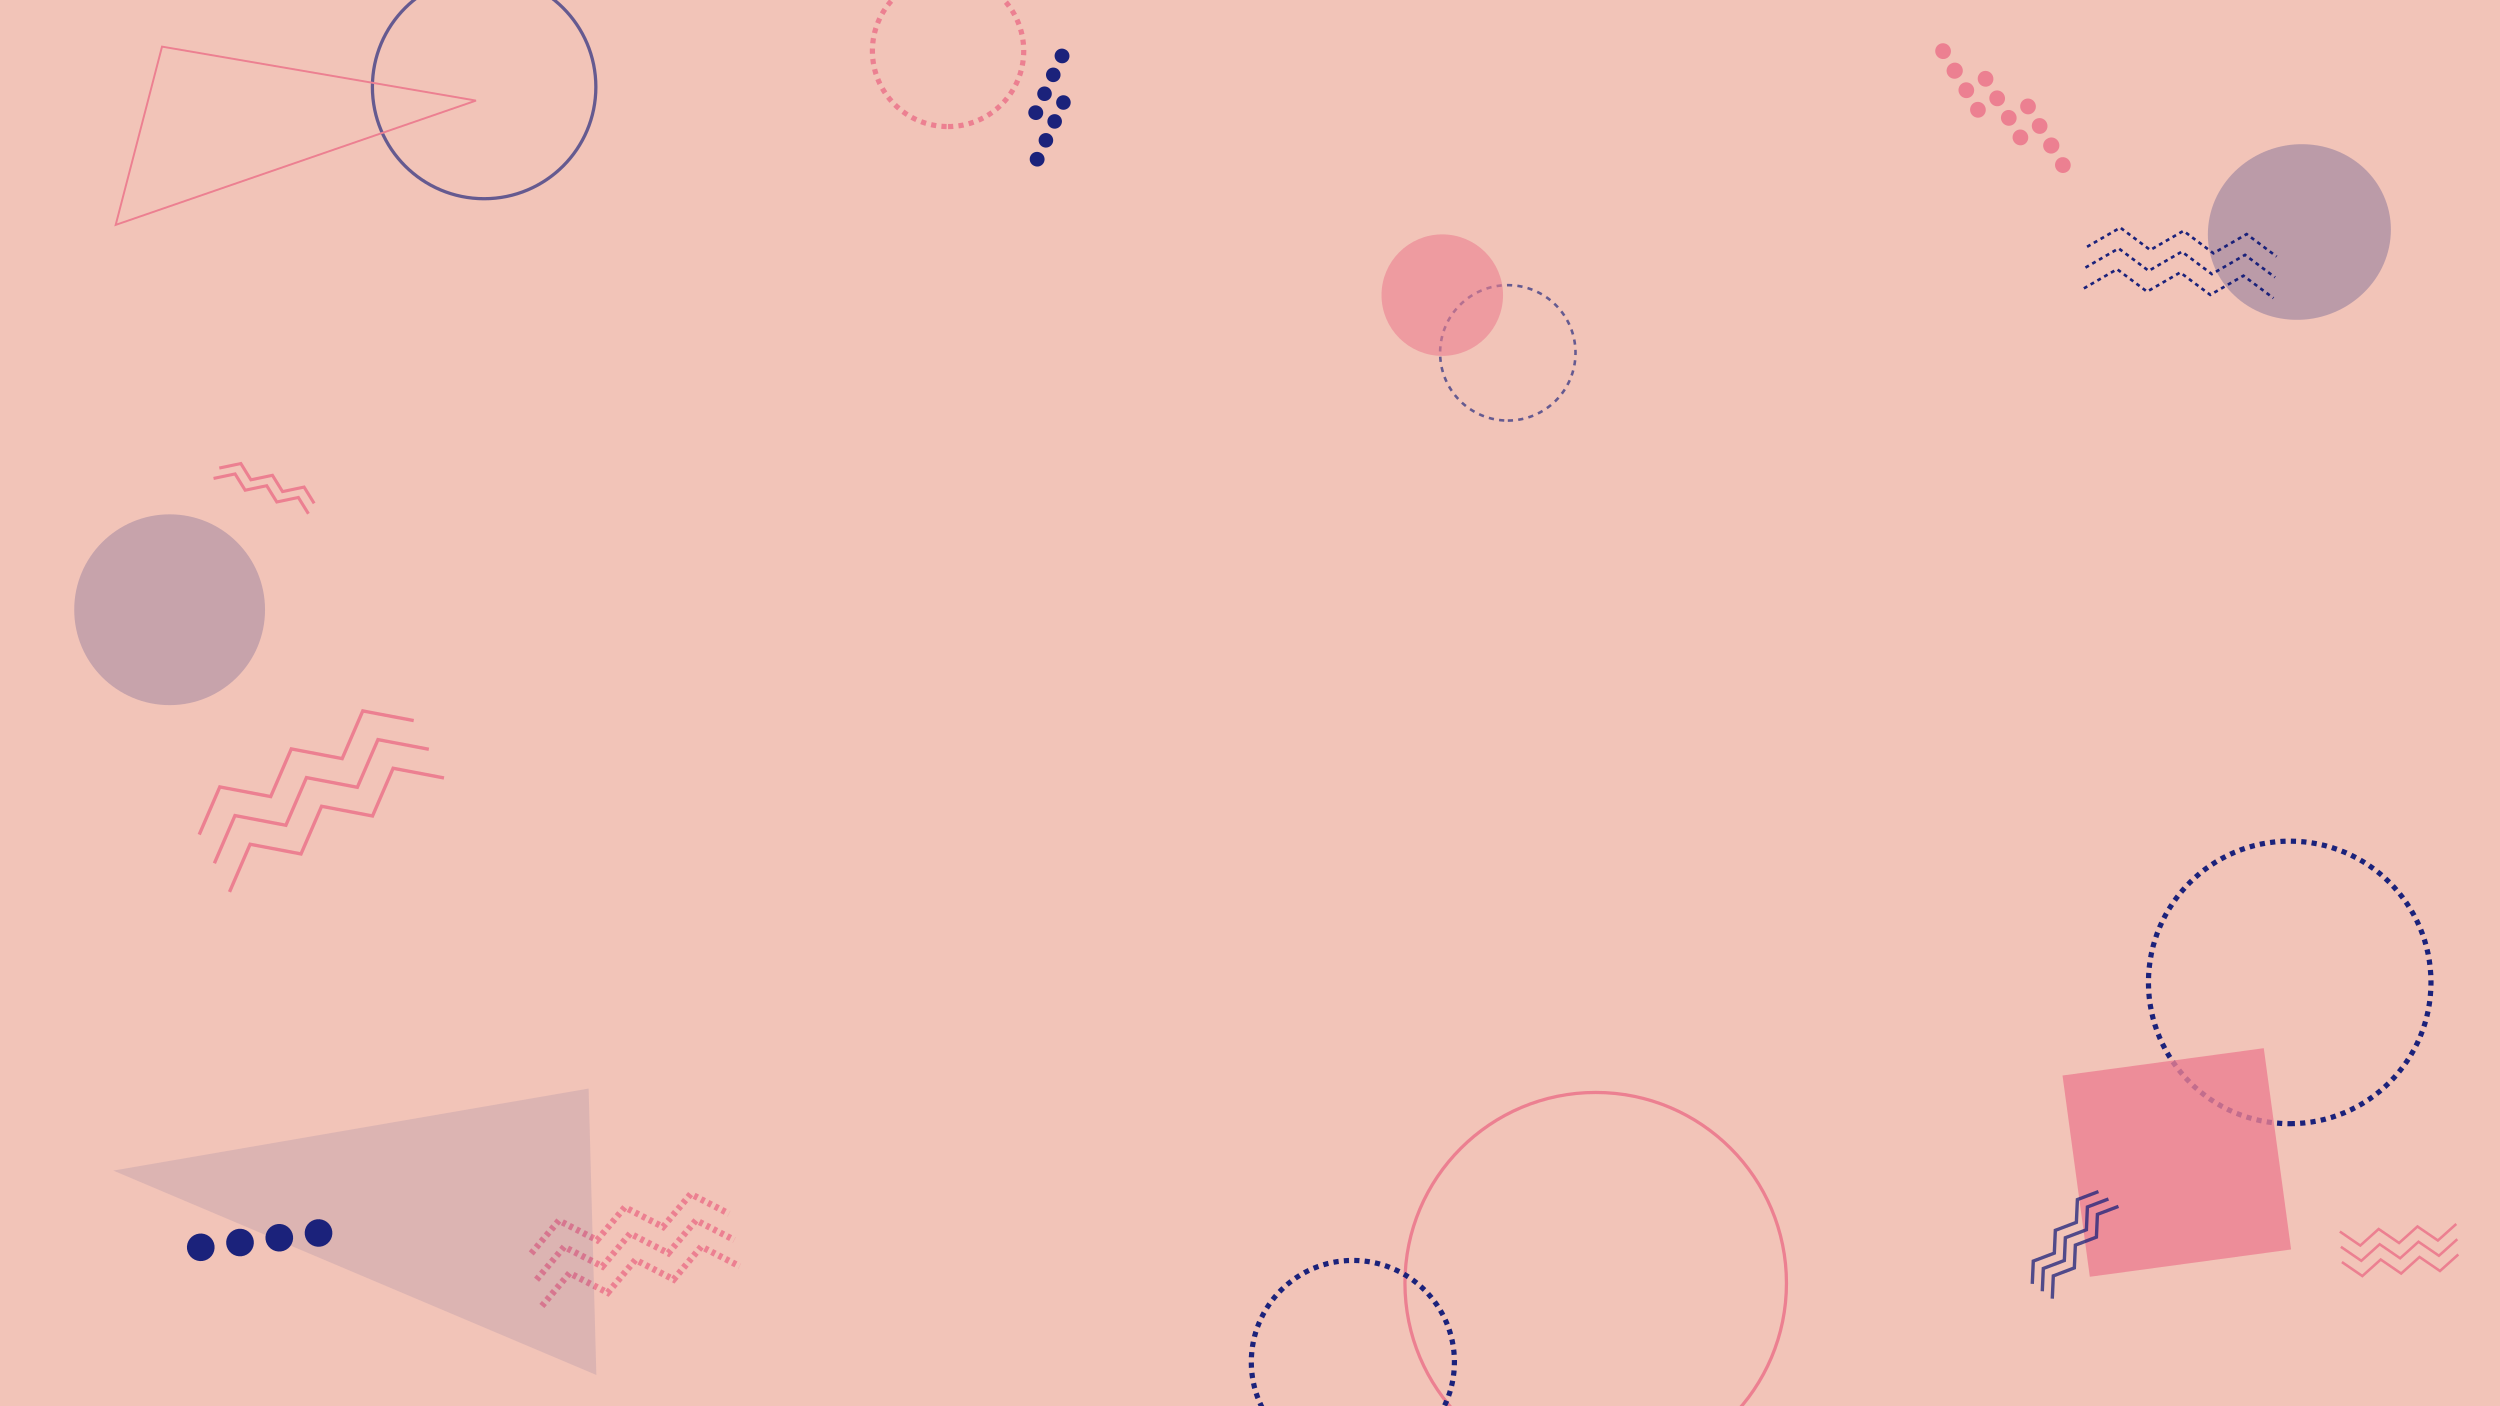 <svg width="1920" height="1080" viewBox="0 0 1920 1080" fill="none" xmlns="http://www.w3.org/2000/svg">
<g id="Background">
<path id="Vector" d="M1920 0H0V1080H1920V0Z" fill="#F2C4B8"/>
<path id="Vector_2" d="M728.108 97.215C760.2 97.215 786.215 71.2 786.215 39.108C786.215 7.016 760.2 -19 728.108 -19C696.016 -19 670 7.016 670 39.108C670 71.2 696.016 97.215 728.108 97.215Z" stroke="#EC8091" stroke-width="4" stroke-dasharray="4 4"/>
<path id="Vector_3" d="M408 962.638L429.22 937.361L458.597 952.445L479.843 927.168L509.22 942.277L530.44 917L559.843 932.11M412.079 982.819L433.299 957.542L462.702 972.652L483.921 947.374L513.299 962.458L534.518 937.181L563.921 952.291M416.158 1003L437.377 977.723L466.78 992.832L488 967.555L517.377 982.639L538.597 957.387L568 972.471" stroke="#EC8091" stroke-width="5" stroke-dasharray="3 3"/>
<path id="Vector_4" d="M153 640.972L168.814 604.361L207.899 611.777L223.714 575.165L262.799 582.612L278.613 546L317.729 553.416M164.651 663.002L180.465 626.359L219.55 633.806L235.365 597.194L274.45 604.641L290.264 568.029L329.349 575.445M176.271 685L192.085 648.388L231.17 655.835L246.984 619.223L286.101 626.67L301.915 590.028L341 597.475" stroke="#EC8091" stroke-width="2.6"/>
<path id="Vector_5" d="M1158 323C1186.72 323 1210 299.719 1210 271C1210 242.281 1186.72 219 1158 219C1129.28 219 1106 242.281 1106 271C1106 299.719 1129.28 323 1158 323Z" stroke="#1B227B" stroke-opacity="0.65" stroke-width="2" stroke-dasharray="4 4"/>
<path id="Vector_6" d="M1888 963.434L1873.89 976.112L1858.19 965.371L1844.09 978.063L1828.39 967.322L1814.28 980L1798.58 969.259M1887.21 951.709L1873.09 964.402L1857.4 953.661L1843.3 966.339L1827.6 955.598L1813.49 968.291L1797.79 957.55M1886.42 940L1872.3 952.693L1856.61 941.952L1842.51 954.629L1826.81 943.888L1812.7 956.581L1797 945.84" stroke="#EC8091" stroke-width="2"/>
<path id="Vector_7" d="M371.809 152.618C419.2 152.618 457.618 114.2 457.618 66.809C457.618 19.418 419.2 -19 371.809 -19C324.418 -19 286 19.418 286 66.809C286 114.2 324.418 152.618 371.809 152.618Z" stroke="#1B227B" stroke-opacity="0.65" stroke-width="2.52"/>
<path id="Vector_8" d="M124.436 35.815L365.525 77.258L88.849 172.705L124.436 35.815Z" stroke="#EC8091" stroke-width="1.5"/>
<path id="Vector_9" d="M1602.88 189.538L1628.37 174.818L1651.4 192.019L1676.91 177.304L1699.93 194.524L1725.42 179.804L1748.47 197.03M1601.65 205.5L1627.14 190.779L1650.18 208.005L1675.67 193.284L1698.7 210.486L1724.19 195.765L1747.24 212.991M1600.42 221.461L1625.91 206.74L1648.95 223.966L1674.44 209.245L1697.47 226.447L1722.95 211.745L1746.01 228.952" stroke="#1B227B" stroke-width="2.05" stroke-dasharray="3 3"/>
<path id="Vector_10" d="M168.413 359.461L184.96 356L192.693 368.498L209.24 365.037L216.987 377.534L233.533 374.073L241.28 386.582M164 367.446L180.547 363.985L188.293 376.483L204.84 373.022L212.587 385.519L229.133 382.058L236.88 394.556" stroke="#EC8091" stroke-width="2.39"/>
<path id="Vector_11" d="M1758.5 863C1818.42 863 1867 814.423 1867 754.5C1867 694.577 1818.42 646 1758.5 646C1698.58 646 1650 694.577 1650 754.5C1650 814.423 1698.58 863 1758.5 863Z" stroke="#1B227B" stroke-width="4" stroke-dasharray="4 4"/>
<g id="Shape Rotate">
<path id="Vector_12" d="M130.273 541.547C170.741 541.547 203.546 508.741 203.546 468.273C203.546 427.806 170.741 395 130.273 395C89.806 395 57 427.806 57 468.273C57 508.741 89.806 541.547 130.273 541.547Z" fill="#1B227B" fill-opacity="0.2"/>
<path id="Vector_13" d="M1107.67 273.333C1133.44 273.333 1154.33 252.44 1154.33 226.667C1154.33 200.893 1133.44 180 1107.67 180C1081.89 180 1061 200.893 1061 226.667C1061 252.44 1081.89 273.333 1107.67 273.333Z" fill="#EC8091" fill-opacity="0.59"/>
<path id="Vector_14" d="M1695.99 173.282C1692.13 210.441 1720.31 242.761 1758.93 245.47C1797.55 248.179 1832 220.251 1835.86 183.092C1839.72 145.933 1811.54 113.614 1772.92 110.905C1734.3 108.196 1699.85 136.123 1695.99 173.282Z" fill="#1B227B" fill-opacity="0.25"/>
<path id="Vector_15" d="M1759.57 959.582L1738.58 805L1584 825.983L1604.98 980.565L1759.57 959.582Z" fill="#EC8091" fill-opacity="0.8"/>
<path id="Vector_16" d="M452.053 836L87 899.009L458 1056L452.053 836Z" fill="#1B227B" fill-opacity="0.1"/>
</g>
<path id="Vector_17" d="M1560.79 986.013L1561.57 968.524L1577.72 962.386L1578.5 944.896L1594.66 938.771L1595.44 921.281L1611.6 915.136M1568.48 991.692L1569.26 974.19L1585.41 968.064L1586.2 950.575L1602.35 944.449L1603.13 926.959L1619.28 920.821M1576.15 997.365L1576.94 979.876L1593.09 973.75L1593.88 956.26L1610.04 950.127L1610.82 932.626L1626.98 926.5" stroke="#1B227B" stroke-opacity="0.75" stroke-width="2.6"/>
<path id="Vector_18" d="M255.185 945.648C254.843 942.858 253.402 940.317 251.18 938.585C248.958 936.853 246.138 936.071 243.338 936.412C240.539 936.753 237.99 938.188 236.253 940.402C234.516 942.616 233.733 945.427 234.076 948.217C234.246 949.599 234.687 950.934 235.374 952.146C236.061 953.358 236.981 954.423 238.081 955.28C239.181 956.138 240.44 956.771 241.785 957.144C243.131 957.517 244.537 957.622 245.923 957.454C247.309 957.285 248.648 956.846 249.864 956.161C251.079 955.477 252.148 954.56 253.008 953.464C253.868 952.368 254.503 951.113 254.877 949.772C255.25 948.431 255.355 947.03 255.185 945.648ZM225.043 949.308C224.873 947.927 224.432 946.592 223.745 945.38C223.058 944.168 222.138 943.103 221.038 942.245C219.938 941.387 218.679 940.754 217.333 940.381C215.988 940.008 214.582 939.903 213.196 940.072C211.81 940.24 210.471 940.68 209.255 941.364C208.039 942.049 206.971 942.965 206.111 944.062C205.251 945.158 204.616 946.412 204.242 947.753C203.869 949.094 203.764 950.496 203.933 951.877C204.276 954.667 205.717 957.208 207.939 958.94C210.16 960.672 212.981 961.454 215.781 961.114C218.58 960.773 221.128 959.338 222.865 957.124C224.602 954.91 225.386 952.098 225.043 949.308ZM194.881 952.986C194.711 951.604 194.27 950.269 193.583 949.058C192.895 947.846 191.975 946.78 190.875 945.923C189.775 945.065 188.516 944.432 187.171 944.059C185.825 943.686 184.42 943.581 183.033 943.75C181.647 943.918 180.308 944.357 179.093 945.042C177.877 945.727 176.809 946.643 175.949 947.739C175.089 948.836 174.454 950.09 174.08 951.431C173.706 952.772 173.601 954.173 173.771 955.555C173.941 956.937 174.382 958.271 175.069 959.483C175.756 960.695 176.676 961.76 177.776 962.618C178.876 963.476 180.135 964.109 181.481 964.482C182.826 964.855 184.232 964.96 185.618 964.791C187.004 964.623 188.343 964.183 189.559 963.499C190.775 962.814 191.843 961.898 192.703 960.802C193.563 959.705 194.198 958.451 194.572 957.11C194.945 955.769 195.05 954.368 194.881 952.986ZM164.738 956.646C164.568 955.264 164.127 953.929 163.44 952.717C162.753 951.506 161.833 950.44 160.733 949.583C159.633 948.725 158.374 948.092 157.029 947.719C155.683 947.346 154.277 947.241 152.891 947.409C151.505 947.578 150.166 948.017 148.95 948.702C147.735 949.386 146.666 950.303 145.806 951.399C144.946 952.495 144.311 953.75 143.938 955.091C143.564 956.432 143.459 957.833 143.629 959.215C143.798 960.596 144.239 961.931 144.927 963.143C145.614 964.355 146.534 965.42 147.634 966.278C148.734 967.136 149.993 967.769 151.338 968.142C152.684 968.515 154.09 968.62 155.476 968.451C156.862 968.282 158.201 967.843 159.417 967.159C160.632 966.474 161.701 965.558 162.561 964.461C163.421 963.365 164.056 962.111 164.429 960.77C164.803 959.429 164.908 958.027 164.738 956.646Z" fill="#1B227B"/>
<path id="Vector_19" d="M793.104 91.597C793.774 91.931 794.505 92.128 795.252 92.175C795.999 92.222 796.748 92.118 797.455 91.871C798.161 91.624 798.811 91.237 799.366 90.734C799.92 90.231 800.368 89.622 800.683 88.943C800.998 88.264 801.174 87.528 801.2 86.78C801.226 86.032 801.102 85.286 800.835 84.587C800.567 83.887 800.163 83.249 799.644 82.709C799.126 82.168 798.504 81.737 797.817 81.442C797.147 81.108 796.416 80.911 795.669 80.864C794.922 80.817 794.173 80.92 793.466 81.168C792.76 81.415 792.11 81.802 791.555 82.305C791.001 82.808 790.553 83.417 790.238 84.096C789.922 84.775 789.747 85.511 789.721 86.259C789.695 87.007 789.819 87.753 790.086 88.452C790.354 89.152 790.759 89.79 791.277 90.331C791.795 90.871 792.417 91.301 793.104 91.597ZM799.837 77.08C801.185 77.705 802.725 77.768 804.12 77.257C805.515 76.745 806.649 75.7 807.274 74.352C807.898 73.004 807.962 71.463 807.45 70.069C806.939 68.674 805.894 67.54 804.546 66.915C803.198 66.29 801.657 66.227 800.262 66.739C798.868 67.25 797.733 68.295 797.109 69.643C796.484 70.991 796.421 72.532 796.932 73.927C797.444 75.321 798.489 76.456 799.837 77.08ZM806.559 62.566C807.907 63.19 809.448 63.254 810.843 62.742C812.237 62.231 813.372 61.186 813.996 59.838C814.621 58.49 814.684 56.949 814.173 55.554C813.661 54.159 812.617 53.025 811.269 52.401C809.921 51.776 808.38 51.712 806.985 52.224C805.59 52.736 804.456 53.78 803.831 55.128C803.207 56.476 803.143 58.017 803.655 59.412C804.166 60.807 805.211 61.941 806.559 62.566ZM813.291 48.049C813.961 48.378 814.69 48.57 815.436 48.614C816.181 48.657 816.928 48.551 817.631 48.302C818.335 48.053 818.982 47.666 819.534 47.163C820.086 46.66 820.531 46.052 820.845 45.374C821.158 44.696 821.333 43.963 821.359 43.217C821.384 42.47 821.261 41.727 820.995 41.029C820.729 40.331 820.326 39.694 819.81 39.154C819.295 38.614 818.676 38.183 817.991 37.886C817.321 37.557 816.592 37.364 815.847 37.321C815.101 37.277 814.355 37.383 813.651 37.633C812.947 37.882 812.3 38.269 811.748 38.772C811.196 39.275 810.751 39.883 810.437 40.561C810.124 41.239 809.949 41.972 809.923 42.718C809.898 43.464 810.021 44.208 810.287 44.906C810.553 45.603 810.956 46.241 811.472 46.781C811.988 47.32 812.606 47.752 813.291 48.049ZM794.177 127.358C794.847 127.688 795.576 127.88 796.321 127.923C797.067 127.967 797.813 127.861 798.517 127.612C799.221 127.363 799.867 126.975 800.419 126.472C800.971 125.969 801.417 125.361 801.73 124.683C802.044 124.006 802.218 123.272 802.244 122.526C802.27 121.78 802.146 121.036 801.88 120.339C801.614 119.641 801.212 119.003 800.696 118.464C800.18 117.924 799.561 117.493 798.877 117.196C798.207 116.866 797.477 116.674 796.732 116.63C795.987 116.587 795.24 116.693 794.536 116.942C793.833 117.191 793.186 117.579 792.634 118.082C792.082 118.585 791.636 119.193 791.323 119.87C791.009 120.548 790.835 121.282 790.809 122.028C790.783 122.774 790.907 123.518 791.173 124.215C791.439 124.913 791.841 125.55 792.357 126.09C792.873 126.63 793.492 127.061 794.177 127.358ZM800.899 112.844C802.247 113.468 803.788 113.532 805.183 113.02C806.578 112.509 807.712 111.464 808.337 110.116C808.961 108.768 809.024 107.227 808.513 105.832C808.001 104.437 806.957 103.303 805.609 102.679C804.261 102.054 802.72 101.991 801.325 102.502C799.93 103.014 798.796 104.058 798.171 105.406C797.547 106.754 797.483 108.295 797.995 109.69C798.506 111.085 799.551 112.219 800.899 112.844ZM807.622 98.329C808.289 98.639 809.011 98.813 809.746 98.844C810.481 98.874 811.215 98.759 811.905 98.506C812.596 98.252 813.23 97.866 813.771 97.367C814.312 96.869 814.75 96.269 815.059 95.602C815.368 94.934 815.543 94.212 815.573 93.477C815.603 92.742 815.489 92.008 815.235 91.318C814.982 90.627 814.595 89.993 814.097 89.452C813.599 88.911 812.998 88.473 812.331 88.164C811.664 87.855 810.942 87.68 810.207 87.65C809.472 87.62 808.738 87.734 808.047 87.988C807.357 88.241 806.723 88.628 806.182 89.126C805.64 89.624 805.203 90.225 804.894 90.892C804.584 91.559 804.41 92.281 804.379 93.016C804.349 93.751 804.464 94.485 804.717 95.176C804.971 95.866 805.357 96.5 805.856 97.041C806.354 97.582 806.954 98.02 807.622 98.329ZM814.354 83.812C815.702 84.437 817.243 84.5 818.637 83.989C820.032 83.477 821.167 82.432 821.791 81.084C822.416 79.736 822.479 78.195 821.967 76.801C821.456 75.406 820.411 74.272 819.063 73.647C817.715 73.023 816.174 72.959 814.779 73.471C813.385 73.982 812.25 75.027 811.626 76.375C811.001 77.723 810.938 79.264 811.449 80.659C811.961 82.053 813.006 83.188 814.354 83.812Z" fill="#1B227B"/>
<path id="Vector_20" d="M1225.5 1132C1306.41 1132 1372 1066.41 1372 985.5C1372 904.59 1306.41 839 1225.5 839C1144.59 839 1079 904.59 1079 985.5C1079 1066.41 1144.59 1132 1225.5 1132Z" stroke="#EC8091" stroke-width="2.52"/>
<path id="Vector_21" d="M1039 1124C1082.08 1124 1117 1089.08 1117 1046C1117 1002.92 1082.08 968 1039 968C995.922 968 961 1002.92 961 1046C961 1089.08 995.922 1124 1039 1124Z" stroke="#1B227B" stroke-width="4" stroke-dasharray="4 4"/>
<path id="Vector_22" d="M1522.18 89.557C1522.86 89.152 1523.45 88.616 1523.92 87.979C1524.39 87.341 1524.73 86.615 1524.92 85.841C1525.11 85.068 1525.14 84.262 1525.02 83.47C1524.9 82.678 1524.63 81.915 1524.22 81.225C1523.81 80.535 1523.27 79.932 1522.63 79.449C1521.99 78.967 1521.27 78.614 1520.5 78.412C1519.73 78.21 1518.93 78.163 1518.14 78.272C1517.36 78.382 1516.6 78.646 1515.93 79.051C1515.25 79.455 1514.66 79.991 1514.19 80.629C1513.72 81.266 1513.38 81.992 1513.19 82.766C1513 83.54 1512.96 84.346 1513.08 85.138C1513.2 85.93 1513.47 86.692 1513.88 87.382C1514.29 88.072 1514.83 88.676 1515.47 89.158C1516.11 89.641 1516.84 89.993 1517.61 90.195C1518.38 90.397 1519.18 90.445 1519.96 90.335C1520.75 90.225 1521.5 89.961 1522.18 89.557ZM1513.25 74.546C1514.62 73.731 1515.61 72.395 1515.99 70.833C1516.38 69.271 1516.13 67.61 1515.3 66.216C1514.47 64.822 1513.13 63.809 1511.58 63.4C1510.02 62.991 1508.38 63.219 1507.01 64.034C1506.33 64.438 1505.74 64.974 1505.27 65.611C1504.8 66.248 1504.46 66.974 1504.27 67.747C1503.88 69.309 1504.13 70.97 1504.96 72.364C1505.79 73.758 1507.12 74.771 1508.68 75.18C1510.23 75.589 1511.88 75.361 1513.25 74.546ZM1504.32 59.535C1505.04 59.15 1505.66 58.622 1506.17 57.984C1506.67 57.346 1507.04 56.61 1507.25 55.821C1507.46 55.032 1507.51 54.206 1507.39 53.392C1507.28 52.578 1507.01 51.794 1506.58 51.086C1506.16 50.378 1505.61 49.761 1504.95 49.272C1504.29 48.783 1503.54 48.432 1502.74 48.24C1501.95 48.049 1501.13 48.02 1500.33 48.156C1499.53 48.292 1498.77 48.59 1498.09 49.033C1497.37 49.418 1496.75 49.946 1496.24 50.584C1495.74 51.222 1495.37 51.958 1495.16 52.747C1494.95 53.536 1494.9 54.362 1495.02 55.175C1495.13 55.989 1495.41 56.773 1495.83 57.481C1496.25 58.19 1496.8 58.806 1497.46 59.295C1498.12 59.785 1498.87 60.135 1499.67 60.327C1500.46 60.519 1501.28 60.548 1502.08 60.411C1502.88 60.275 1503.64 59.977 1504.32 59.535ZM1495.41 44.528C1496.09 44.124 1496.68 43.587 1497.15 42.95C1497.62 42.312 1497.96 41.586 1498.15 40.812C1498.34 40.039 1498.38 39.233 1498.26 38.441C1498.14 37.649 1497.86 36.886 1497.45 36.196C1497.04 35.506 1496.5 34.903 1495.86 34.42C1495.23 33.938 1494.5 33.585 1493.73 33.383C1492.96 33.182 1492.16 33.134 1491.38 33.243C1490.59 33.353 1489.84 33.617 1489.16 34.022C1488.48 34.426 1487.89 34.962 1487.42 35.6C1486.95 36.237 1486.61 36.964 1486.42 37.737C1486.23 38.511 1486.19 39.317 1486.31 40.109C1486.43 40.901 1486.71 41.664 1487.12 42.353C1487.53 43.043 1488.07 43.647 1488.71 44.129C1489.35 44.612 1490.07 44.964 1490.84 45.166C1491.61 45.368 1492.41 45.416 1493.2 45.306C1493.98 45.197 1494.73 44.932 1495.41 44.528ZM1554.79 110.792C1555.47 110.388 1556.06 109.853 1556.53 109.216C1557 108.579 1557.34 107.853 1557.53 107.079C1557.72 106.306 1557.76 105.5 1557.64 104.708C1557.52 103.916 1557.25 103.153 1556.84 102.463C1556.43 101.772 1555.89 101.168 1555.25 100.685C1554.62 100.202 1553.89 99.849 1553.12 99.647C1552.35 99.444 1551.55 99.396 1550.77 99.504C1549.98 99.613 1549.23 99.877 1548.55 100.281C1547.87 100.684 1547.28 101.22 1546.81 101.857C1546.34 102.494 1546 103.22 1545.81 103.994C1545.62 104.767 1545.58 105.573 1545.7 106.365C1545.82 107.157 1546.09 107.92 1546.5 108.61C1546.91 109.3 1547.45 109.904 1548.09 110.388C1548.73 110.871 1549.45 111.224 1550.22 111.426C1550.99 111.629 1551.79 111.677 1552.58 111.568C1553.36 111.46 1554.11 111.196 1554.79 110.792ZM1545.87 95.781C1547.24 94.966 1548.22 93.63 1548.61 92.068C1548.99 90.506 1548.74 88.845 1547.92 87.451C1547.09 86.058 1545.75 85.045 1544.19 84.635C1542.64 84.226 1540.99 84.454 1539.62 85.27C1538.94 85.673 1538.35 86.209 1537.88 86.846C1537.41 87.483 1537.07 88.209 1536.88 88.983C1536.5 90.545 1536.74 92.205 1537.57 93.599C1538.4 94.993 1539.74 96.006 1541.29 96.415C1542.85 96.825 1544.49 96.596 1545.87 95.781ZM1536.95 80.774C1537.63 80.37 1538.22 79.834 1538.69 79.196C1539.16 78.559 1539.5 77.832 1539.69 77.059C1539.88 76.285 1539.92 75.479 1539.8 74.687C1539.68 73.895 1539.41 73.132 1539 72.443C1538.58 71.753 1538.04 71.149 1537.41 70.667C1536.77 70.184 1536.04 69.832 1535.27 69.63C1534.5 69.428 1533.7 69.38 1532.92 69.49C1532.13 69.599 1531.38 69.864 1530.7 70.268C1530.02 70.672 1529.43 71.209 1528.96 71.846C1528.49 72.484 1528.15 73.21 1527.96 73.984C1527.77 74.757 1527.74 75.563 1527.86 76.355C1527.98 77.147 1528.25 77.91 1528.66 78.6C1529.07 79.29 1529.61 79.893 1530.25 80.376C1530.89 80.858 1531.61 81.211 1532.38 81.413C1533.15 81.615 1533.95 81.662 1534.74 81.552C1535.52 81.443 1536.27 81.178 1536.95 80.774ZM1528.03 65.763C1529.4 64.948 1530.38 63.612 1530.77 62.05C1531.15 60.488 1530.9 58.828 1530.08 57.434C1529.25 56.04 1527.91 55.027 1526.35 54.618C1524.8 54.209 1523.15 54.437 1521.78 55.252C1521.1 55.656 1520.51 56.191 1520.04 56.828C1519.57 57.465 1519.23 58.191 1519.04 58.965C1518.66 60.527 1518.91 62.188 1519.73 63.581C1520.56 64.975 1521.9 65.988 1523.45 66.397C1525.01 66.807 1526.65 66.579 1528.03 65.763ZM1587.41 132.028C1588.78 131.212 1589.76 129.877 1590.15 128.315C1590.53 126.752 1590.28 125.092 1589.46 123.698C1588.63 122.304 1587.29 121.291 1585.74 120.882C1584.18 120.473 1582.54 120.701 1581.16 121.516C1580.49 121.92 1579.89 122.455 1579.42 123.092C1578.95 123.729 1578.61 124.456 1578.42 125.229C1578.04 126.791 1578.29 128.452 1579.11 129.846C1579.94 131.24 1581.28 132.253 1582.84 132.662C1584.39 133.071 1586.04 132.843 1587.41 132.028ZM1578.49 117.011C1579.2 116.625 1579.83 116.097 1580.33 115.458C1580.83 114.82 1581.2 114.084 1581.41 113.295C1581.62 112.505 1581.67 111.679 1581.55 110.866C1581.44 110.053 1581.16 109.269 1580.74 108.561C1580.32 107.854 1579.76 107.237 1579.1 106.749C1578.44 106.26 1577.69 105.91 1576.9 105.719C1576.11 105.528 1575.28 105.5 1574.48 105.637C1573.68 105.773 1572.92 106.072 1572.24 106.515C1571.53 106.9 1570.9 107.429 1570.4 108.067C1569.9 108.706 1569.53 109.442 1569.32 110.231C1569.11 111.02 1569.06 111.846 1569.18 112.66C1569.29 113.473 1569.57 114.257 1569.99 114.965C1570.41 115.672 1570.97 116.288 1571.63 116.777C1572.29 117.265 1573.04 117.616 1573.83 117.807C1574.63 117.998 1575.45 118.026 1576.25 117.889C1577.05 117.752 1577.81 117.454 1578.49 117.011ZM1569.57 102.01C1570.25 101.605 1570.84 101.069 1571.31 100.432C1571.78 99.794 1572.12 99.068 1572.31 98.294C1572.5 97.52 1572.53 96.715 1572.41 95.923C1572.29 95.13 1572.02 94.368 1571.61 93.678C1571.2 92.988 1570.66 92.385 1570.02 91.902C1569.38 91.419 1568.66 91.067 1567.89 90.865C1567.12 90.663 1566.32 90.616 1565.53 90.725C1564.75 90.835 1563.99 91.099 1563.32 91.504C1562.64 91.908 1562.05 92.444 1561.58 93.082C1561.11 93.719 1560.77 94.445 1560.58 95.219C1560.39 95.993 1560.35 96.799 1560.47 97.591C1560.59 98.383 1560.86 99.145 1561.27 99.835C1561.68 100.525 1562.22 101.128 1562.86 101.611C1563.5 102.094 1564.23 102.446 1565 102.648C1565.77 102.85 1566.57 102.897 1567.35 102.788C1568.14 102.678 1568.89 102.414 1569.57 102.01ZM1560.64 86.999C1562.01 86.183 1563 84.848 1563.38 83.286C1563.77 81.724 1563.52 80.063 1562.69 78.669C1561.86 77.275 1560.52 76.262 1558.97 75.853C1557.41 75.444 1555.77 75.672 1554.4 76.487C1553.72 76.891 1553.13 77.427 1552.66 78.064C1552.19 78.701 1551.85 79.427 1551.66 80.2C1551.27 81.762 1551.52 83.423 1552.35 84.817C1553.18 86.211 1554.51 87.224 1556.07 87.633C1557.62 88.042 1559.27 87.814 1560.64 86.999Z" fill="#EC8091"/>
</g>
</svg>
